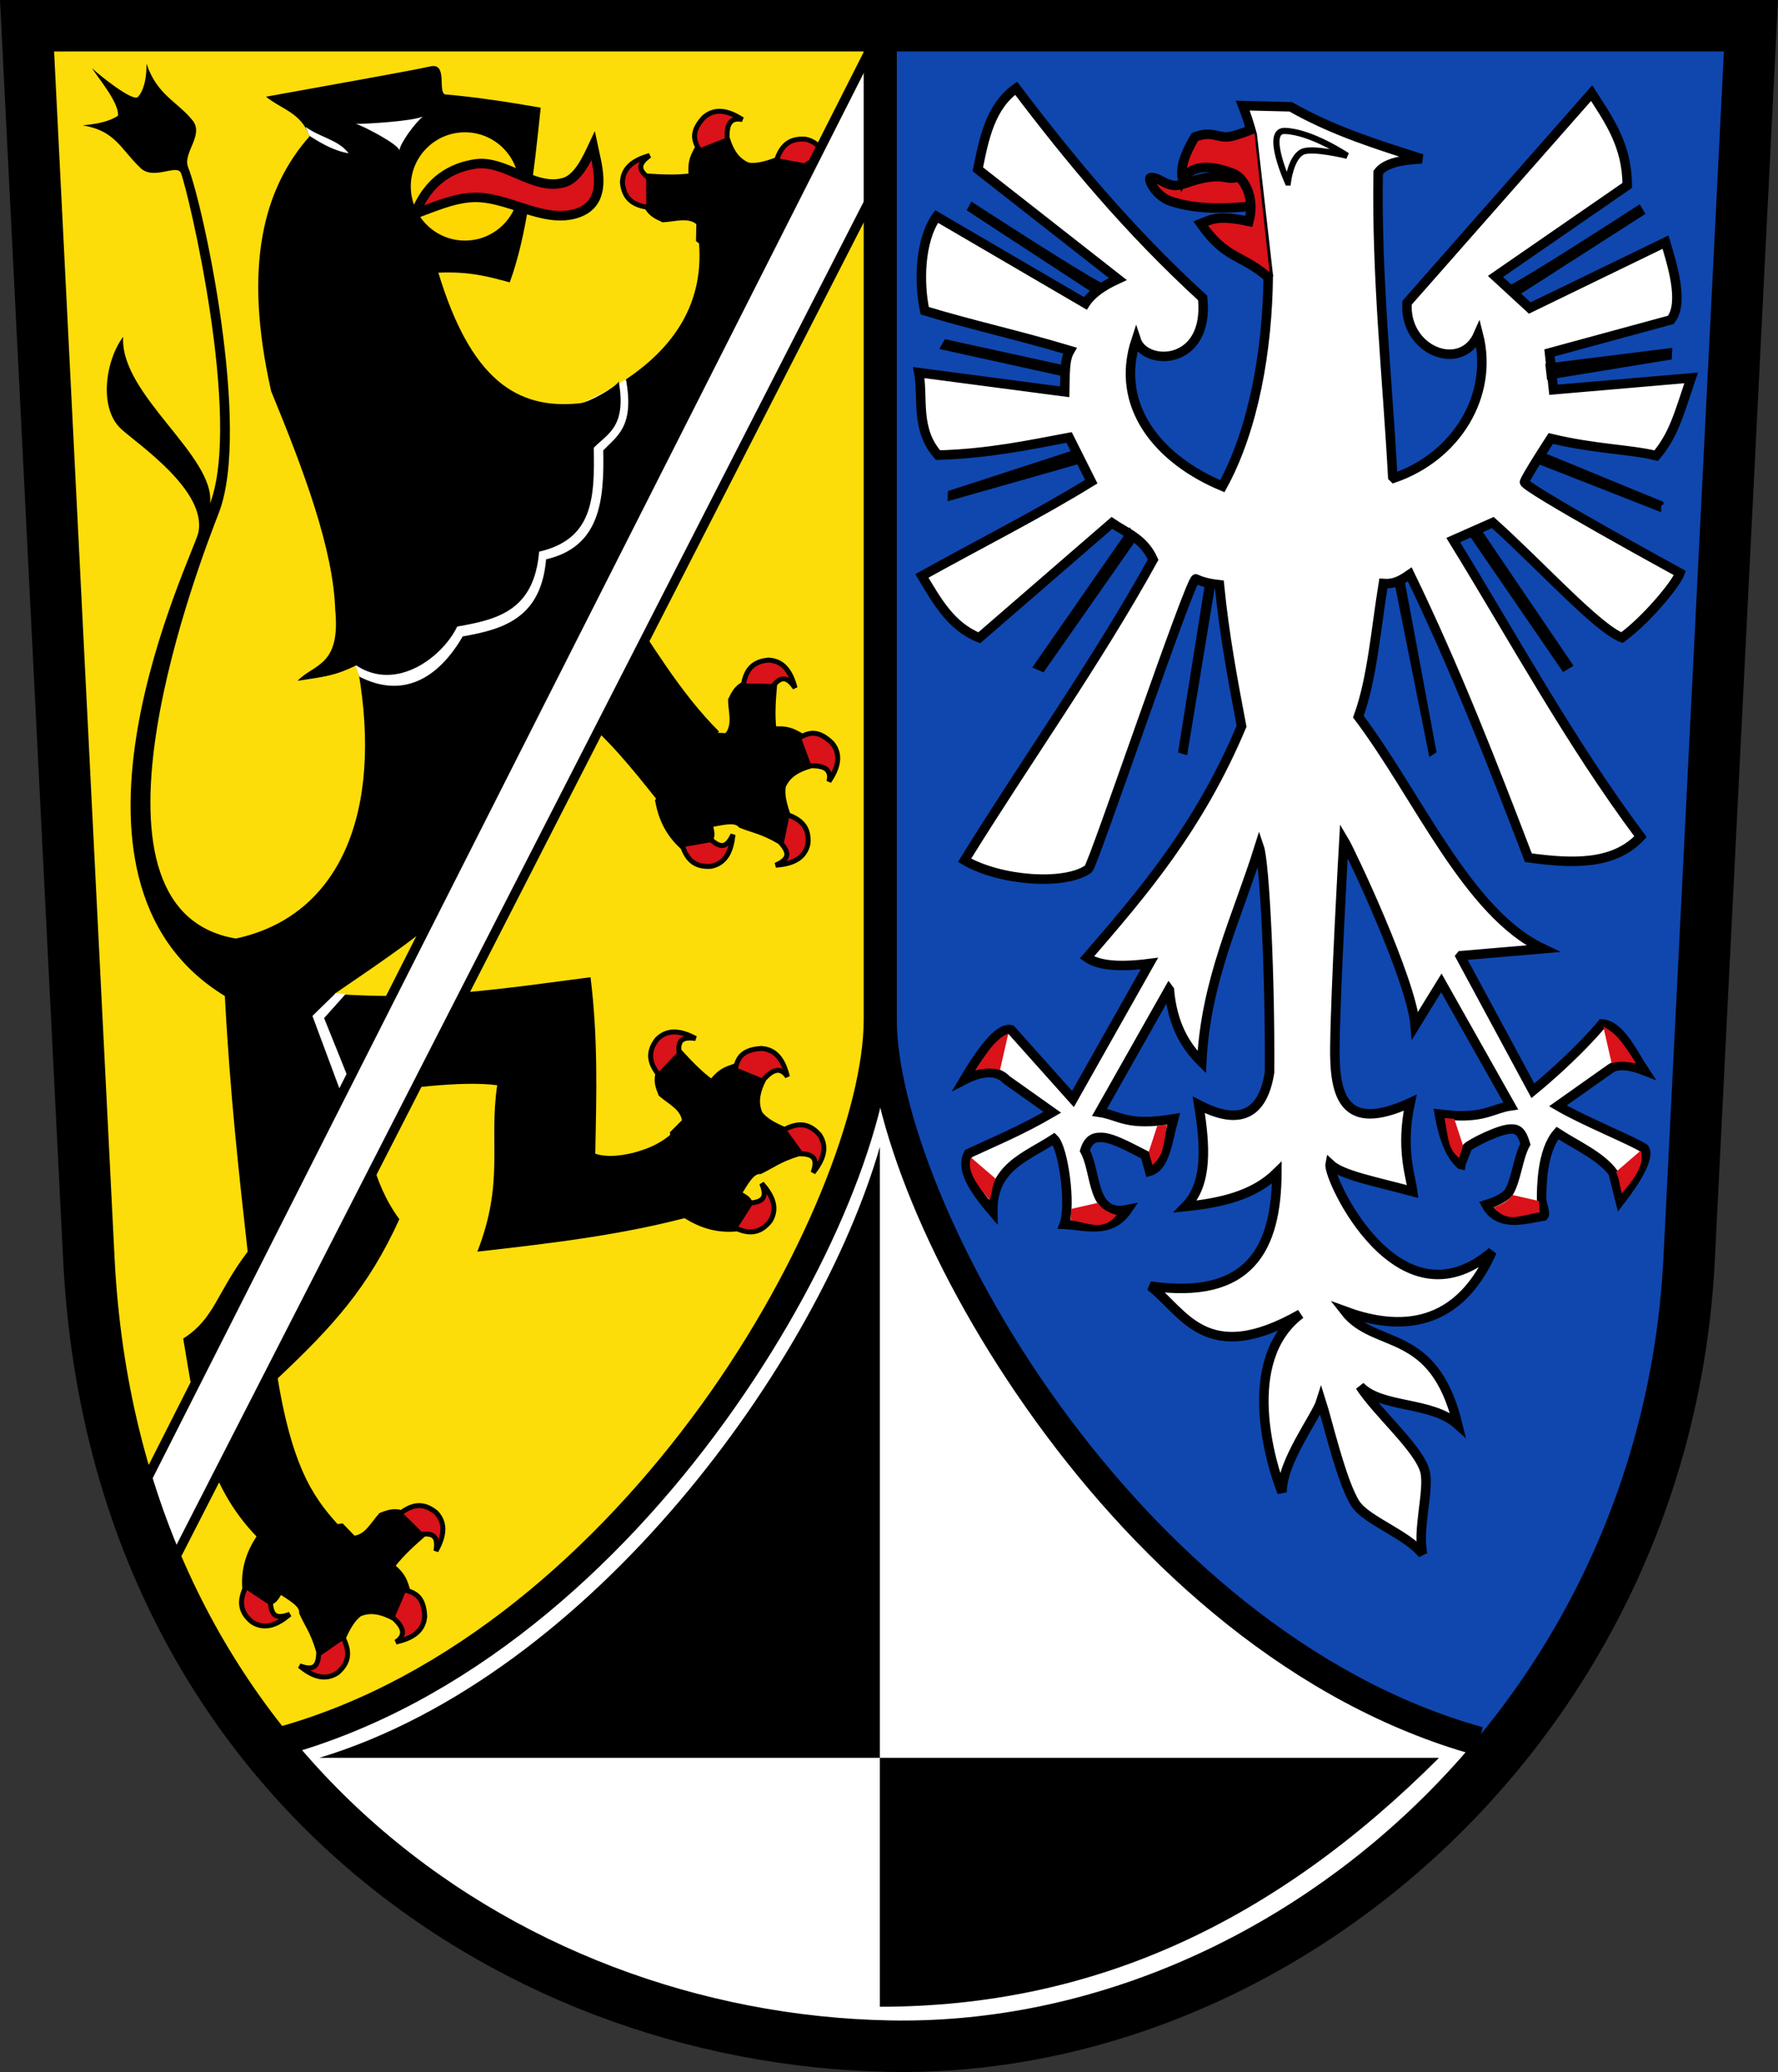 <?xml version="1.0" encoding="UTF-8" standalone="no"?>
<!-- Created with Inkscape (http://www.inkscape.org/) -->

<svg
   width="431.07"
   height="502.284"
   id="svg2"
   version="1.1"
   inkscape:version="1.2 (dc2aeda, 2022-05-15)"
   sodipodi:docname="Wappen_Landkreis_Kulmbach.svg"
   style="display:inline"
   xmlns:inkscape="http://www.inkscape.org/namespaces/inkscape"
   xmlns:sodipodi="http://sodipodi.sourceforge.net/DTD/sodipodi-0.dtd"
   xmlns="http://www.w3.org/2000/svg"
   xmlns:svg="http://www.w3.org/2000/svg"
   xmlns:rdf="http://www.w3.org/1999/02/22-rdf-syntax-ns#"
   xmlns:cc="http://creativecommons.org/ns#"
   xmlns:dc="http://purl.org/dc/elements/1.1/">
  <rect width="100%" height="100%" fill="#333333" stroke="none"/>
  <title
     id="title4516">Wappen Landkreis Kulmbach</title>
  <defs
     id="defs4" />
  <sodipodi:namedview
     id="base"
     pagecolor="#ffffff"
     bordercolor="#666666"
     borderopacity="1.0"
     inkscape:pageopacity="0.0"
     inkscape:pageshadow="2"
     inkscape:zoom="0.5"
     inkscape:cx="168.19798"
     inkscape:cy="335.44543"
     inkscape:document-units="px"
     inkscape:current-layer="g4441"
     showgrid="false"
     showguides="true"
     inkscape:guide-bbox="true"
     inkscape:snap-global="false"
     inkscape:window-width="1280"
     inkscape:window-height="951"
     inkscape:window-x="0"
     inkscape:window-y="25"
     inkscape:window-maximized="1"
     inkscape:showpageshadow="2"
     inkscape:pagecheckerboard="0"
     inkscape:deskcolor="#d1d1d1" />
  <g
     inkscape:groupmode="layer"
     id="layer2"
     inkscape:label="d"
     style="display:inline"
     transform="translate(-162.041,-89.245)">
    <g
       id="g4441"
       transform="translate(9.786,-3.861)">
      <path
         sodipodi:nodetypes="ccczcc"
         d="m 158.813,99.347 417.955,-0.004 -14.987,317.337 C 559.183,487.405 473.099,591.052 367.79,589.121 262.481,587.19 176.398,487.409 173.799,416.684 Z"
         style="display:inline;fill:#ffffff;fill-opacity:1;stroke:none"
         id="path2502-2" />
      <path
         sodipodi:nodetypes="cccccc"
         id="path3302"
         d="m 366.18,99.283 1.515,240.921 c -0.679,45.961 58.854,146.53 145.487,175.716 27.192,-31.146 41.701,-59.212 47.452,-90.358 L 575.282,98.778 Z"
         style="fill:#0f47af;fill-opacity:1;stroke:none;stroke-width:3;stroke-linecap:butt;stroke-linejoin:miter;stroke-miterlimit:4;stroke-dasharray:none;stroke-opacity:1" />
      <path
         style="fill:#fcdd09;fill-opacity:1;stroke:none;stroke-width:3;stroke-linecap:butt;stroke-linejoin:miter;stroke-miterlimit:4;stroke-dasharray:none;stroke-opacity:1"
         d="M 367.19,99.283 365.675,340.205 C 366.354,386.165 306.115,486.735 219.481,515.921 192.289,484.774 178.487,456.709 172.736,425.563 L 158.089,98.778 Z"
         id="use4076"
         sodipodi:nodetypes="cccccc" />
      <path
         sodipodi:nodetypes="cccc"
         id="path4082"
         d="M 365.579,371.11 V 519.23 H 229.687 c 66.477,-20.193 120.96,-96.252 135.892,-148.12 z"
         style="fill:#000000;stroke:none;stroke-width:1px;stroke-linecap:butt;stroke-linejoin:miter;stroke-opacity:1" />
      <path
         sodipodi:nodetypes="cccc"
         id="path4086"
         d="m 365.578,519.227 v 60.342 c 52.196,0 95.965,-20.746 135.562,-60.342 z"
         style="fill:#000000;stroke:none;stroke-width:1px;stroke-linecap:butt;stroke-linejoin:miter;stroke-opacity:1" />
      <g
         id="g4298"
         transform="translate(2.475,-4.596)">
        <path
           style="fill:#000000;stroke:none"
           d="m 47.094,19.281 c 0.088,6.187 -2.073,8.071 -2.073,8.071 C 43.908,28.688 35.585,22.052 33.875,20.375 c 1.217,2.038 6.707,8.459 6.295,11.553 -1.968,1.276 -4.379,1.918 -8.545,2.322 7.898,1.286 9.156,5.675 13.94,10.268 3.224,3.222 8.947,-1.084 9.903,1.343 C 57.185,50.22 70.285,105.3 62.5,125.938 63.87,114.382 40.578,99.539 41.438,85.5 c -4.293,5.726 -5.978,17.245 -0.531,22.312 3.881,3.61 20.955,14.956 18.75,25.188 -1.157,5.368 -40.241,83.841 6.438,112.312 1.228,23.431 3.372,42.726 5.531,61.969 -7.679,10.153 -7.946,16.147 -15.625,21.062 3.229,19.231 5.211,35.156 18.062,48.281 L 94.25,374.281 C 88.503,367.847 82.766,361.417 78.906,338 c 13.471,-12.701 21.969,-22.046 29.5,-38.594 -6.758,-9.11 -7.953,-19.877 -10.188,-30.344 11.044,-1.186 24.986,-3.298 33.906,-2.125 -2.073,14.02 1.8,23.369 -4.812,40.344 18.523,-2.093 36.227,-4.163 53.594,-9.031 L 176.25,276.75 c -3.063,3.713 -7.003,5.485 -11.25,6.594 -3.345,0.781 -6.461,1.067 -9.094,0.188 0.287,-14.493 0.693,-27.813 -1.156,-42.781 -20.139,2.634 -40.086,5.761 -62.062,4.031 24.856,-17.056 46.083,-30.12 58.031,-68.594 8.13,6.422 14.145,14.043 20.188,21.625 l 15,-16.625 c -9.432,-9.382 -16.441,-21.461 -24.094,-32.844 23.631,-39.228 25.974,-59.531 38.625,-89 L 180.906,61.375 c 1.864,15.996 -6.223,26.994 -17.969,34.719 0.709,7.707 -0.585,11.701 -5.781,16.75 0.257,12.319 -1.378,22.95 -14.406,25.969 -1.216,14.294 -9.742,17.156 -19.562,18.875 -8.251,13.244 -16.499,12.816 -24.75,8.781 5.958,34.23 -4.314,59.47 -29.688,64.906 C 26.856,224.314 60.87,137.974 64.656,128.125 72.523,107.661 60.816,53.411 57.188,44.406 55.784,40.923 61.195,36.596 58.22,32.985 54.363,28.305 49.646,26.883 47.094,19.281 Z"
           transform="translate(138.201,93.841)"
           id="path4302"
           sodipodi:nodetypes="ccccccsccssccccccccccccccccccccccccccccsssc" />
        <path
           style="display:inline;fill:#ffffff;fill-opacity:1;stroke:none"
           d="m 231.24,245.232 5.698,16.513 c 10.294,5.271 18.915,0.747 25.02,-9.763 9.82,-1.719 19.002,-4.394 20.219,-18.688 13.028,-3.019 14.117,-14.093 13.86,-26.412 3.216,-3.384 7.528,-5.643 5.578,-16.776 -0.014,-0.08 -0.074,-0.369 -0.094,-0.469 -3.304,2.173 -6.898,4.101 -10.656,5.781 z"
           id="path4302-4-9"
           sodipodi:nodetypes="cccccsccc" />
        <path
           style="display:inline;fill:#000000;stroke:none"
           d="m 254.089,113.802 c -4.208,0.985 -26.535,4.913 -39.812,7.344 3.638,3.01 8.583,3.87 10.531,9.625 -11.211,12.693 -16.126,31.507 -9.281,61.781 8.004,19.445 15.045,38.285 15.531,53.031 1.321,13.702 -5.224,13.027 -9.125,17.156 6.364,-0.972 8.99,-1.173 14.204,-3.737 9.764,6.495 20.942,-2.032 24.49,-9.41 9.82,-1.719 18.649,-3.863 19.865,-18.157 13.028,-3.019 13.498,-12.856 13.241,-25.174 3.216,-3.384 8.014,-4.936 6.064,-16.069 -0.733,1.356 -7.123,5.026 -9.38,5.268 -15.485,1.666 -26.569,-5.978 -34.36,-31.659 7.842,-0.34 12.471,1.068 17.312,2.344 4.175,-11.367 5.892,-26.777 7.5,-42.344 -7.835,-1.361 -15.621,-2.567 -23.219,-3.219 -1.759,-0.7 0.729,-7.786 -3.562,-6.781 z"
           id="path4302-4"
           sodipodi:nodetypes="cccccccccccsccccz" />
        <path
           id="path4306"
           d="m 236.071,127.719 c 1.945,0.088 13.952,-0.637 16.25,-1.786 -1.945,1.591 -5.449,6.358 -5.714,8.214 -0.265,-1.503 -8.768,-5.898 -10.536,-6.429 z"
           style="fill:#ffffff;stroke:none"
           sodipodi:nodetypes="cccc" />
        <path
           id="path4308"
           d="m 224.773,130.614 c 3.465,2.212 6.248,3.682 9.539,4.261 -2.56,-3.362 -6.82,-3.775 -10.443,-6.413 z"
           style="fill:#ffffff;stroke:none"
           sodipodi:nodetypes="cccc" />
        <circle
           transform="translate(0.804,0.179)"
           id="path4310"
           style="fill:#ffd700;fill-opacity:1;stroke:none"
           cx="261.696"
           cy="142.719"
           r="13.125" />
        <path
           sodipodi:nodetypes="csscsac"
           id="path4312"
           d="m 250.458,149.527 c 3.179,-8.337 9.136,-11.257 14.542,-12.076 7.278,-1.102 14.38,6.707 21.625,4.468 3.361,-1.039 5.473,-5.703 6.946,-8.843 1.028,4.914 3.991,14.031 -4.275,16.429 -8.162,2.367 -16.709,-4.468 -25.189,-3.929 -4.727,0.301 -9.313,2.378 -13.65,3.951 z"
           style="fill:#da121a;stroke:#000000;stroke-width:2.3;stroke-linecap:butt;stroke-linejoin:miter;stroke-miterlimit:4;stroke-dasharray:none;stroke-opacity:1" />
        <g
           id="g4314">
          <path
             style="fill:#000000;stroke:#000000;stroke-width:1px;stroke-linecap:butt;stroke-linejoin:miter;stroke-opacity:1"
             d="m 321.786,275.755 4.107,0.179 c 2.11,-2.314 0.961,-5.605 0.893,-8.571 0.714,-1.453 1.347,-2.937 3.214,-3.929 2.431,-0.524 5.01,-0.308 7.679,0.357 -0.305,3.512 -0.574,7.024 -0.179,10.536 3.69,-0.291 4.967,0.759 6.607,1.607 0.932,1.953 2.001,3.66 1.786,7.679 -3.694,1.13 -5.216,2.803 -6.071,4.643 -0.424,2.02 0.256,4.592 1.25,7.321 -1.588,1.385 -2.399,3.437 -2.321,6.25 -4.383,-2.538 -6.356,-2.665 -9.464,-3.929 -1.211,-1.564 -4.345,-0.655 -7.143,-0.179 0.165,1.19 0.713,2.381 0,3.571 -2.617,-1.119 -4.61,0.88 -6.786,1.964 -3.856,-3.4 -5.474,-7.317 -6.25,-11.429 z"
             id="path4316"
             sodipodi:nodetypes="ccccccccccccccccc" />
          <path
             style="fill:#da121a;stroke:#000000;stroke-width:1.2;stroke-linecap:butt;stroke-linejoin:miter;stroke-miterlimit:4;stroke-dasharray:none;stroke-opacity:1"
             d="m 329.955,263.969 c 0.545,-3.181 1.729,-5.896 6.161,-6.25 3.724,0.185 5.427,3.005 6.429,6.741 -1.834,-2.606 -3.256,-3.096 -5.446,-0.357 z"
             id="path4318"
             sodipodi:nodetypes="ccccc" />
          <path
             sodipodi:nodetypes="ccccc"
             id="path4320"
             d="m 343.404,276.678 c 2.743,-1.7 4.936,-1.899 8.138,1.185 2.33,2.911 1.347,6.056 -0.787,9.282 0.736,-3.101 -1.358,-3.954 -4.86,-3.779 z"
             style="fill:#da121a;stroke:#000000;stroke-width:1.2;stroke-linecap:butt;stroke-linejoin:miter;stroke-miterlimit:4;stroke-dasharray:none;stroke-opacity:1" />
          <path
             style="fill:#da121a;stroke:#000000;stroke-width:1.2;stroke-linecap:butt;stroke-linejoin:miter;stroke-miterlimit:4;stroke-dasharray:none;stroke-opacity:1"
             d="m 340.632,295.162 c 3.027,1.117 5.48,2.778 5.019,7.199 -0.862,3.628 -3.946,4.787 -7.803,5.088 2.898,-1.327 3.639,-2.635 1.347,-5.289 z"
             id="path4322"
             sodipodi:nodetypes="ccccc" />
          <path
             sodipodi:nodetypes="ccccc"
             id="path4324"
             d="m 315.131,302.496 c 1.036,3.056 2.63,5.553 7.062,5.21 3.649,-0.765 4.891,-3.817 5.295,-7.663 -1.404,2.861 -2.732,3.567 -5.324,1.204 z"
             style="fill:#da121a;stroke:#000000;stroke-width:1.2;stroke-linecap:butt;stroke-linejoin:miter;stroke-miterlimit:4;stroke-dasharray:none;stroke-opacity:1" />
        </g>
        <g
           id="use4330"
           transform="rotate(-91.258,261.778,217.178)">
          <path
             style="fill:#000000;stroke:#000000;stroke-width:1px;stroke-linecap:butt;stroke-linejoin:miter;stroke-opacity:1"
             d="m 321.786,275.755 4.107,0.179 c 2.11,-2.314 0.961,-5.605 0.893,-8.571 0.714,-1.453 1.347,-2.937 3.214,-3.929 2.431,-0.524 5.01,-0.308 7.679,0.357 -0.305,3.512 -0.574,7.024 -0.179,10.536 3.69,-0.291 4.967,0.759 6.607,1.607 0.932,1.953 2.001,3.66 1.786,7.679 -3.694,1.13 -5.216,2.803 -6.071,4.643 -0.424,2.02 0.256,4.592 1.25,7.321 -1.588,1.385 -2.399,3.437 -2.321,6.25 -4.383,-2.538 -6.356,-2.665 -9.464,-3.929 -1.211,-1.564 -4.345,-0.655 -7.143,-0.179 0.165,1.19 0.713,2.381 0,3.571 -2.617,-1.119 -4.61,0.88 -6.786,1.964 -3.856,-3.4 -5.474,-7.317 -6.25,-11.429 z"
             id="path3917"
             sodipodi:nodetypes="ccccccccccccccccc" />
          <path
             style="fill:#da121a;stroke:#000000;stroke-width:1.2;stroke-linecap:butt;stroke-linejoin:miter;stroke-miterlimit:4;stroke-dasharray:none;stroke-opacity:1"
             d="m 329.955,263.969 c 0.545,-3.181 1.729,-5.896 6.161,-6.25 3.724,0.185 5.427,3.005 6.429,6.741 -1.834,-2.606 -3.256,-3.096 -5.446,-0.357 z"
             id="path3919"
             sodipodi:nodetypes="ccccc" />
          <path
             sodipodi:nodetypes="ccccc"
             id="path3921"
             d="m 343.404,276.678 c 2.743,-1.7 4.936,-1.899 8.138,1.185 2.33,2.911 1.347,6.056 -0.787,9.282 0.736,-3.101 -1.358,-3.954 -4.86,-3.779 z"
             style="fill:#da121a;stroke:#000000;stroke-width:1.2;stroke-linecap:butt;stroke-linejoin:miter;stroke-miterlimit:4;stroke-dasharray:none;stroke-opacity:1" />
          <path
             style="fill:#da121a;stroke:#000000;stroke-width:1.2;stroke-linecap:butt;stroke-linejoin:miter;stroke-miterlimit:4;stroke-dasharray:none;stroke-opacity:1"
             d="m 340.632,295.162 c 3.027,1.117 5.48,2.778 5.019,7.199 -0.862,3.628 -3.946,4.787 -7.803,5.088 2.898,-1.327 3.639,-2.635 1.347,-5.289 z"
             id="path3923"
             sodipodi:nodetypes="ccccc" />
          <path
             sodipodi:nodetypes="ccccc"
             id="path3925"
             d="m 315.131,302.496 c 1.036,3.056 2.63,5.553 7.062,5.21 3.649,-0.765 4.891,-3.817 5.295,-7.663 -1.404,2.861 -2.732,3.567 -5.324,1.204 z"
             style="fill:#da121a;stroke:#000000;stroke-width:1px;stroke-linecap:butt;stroke-linejoin:miter;stroke-opacity:1" />
        </g>
        <g
           transform="rotate(-47.461,427.134,334.375)"
           style="display:inline"
           id="g4314-0"
           inkscape:transform-center-y="9.8994949">
          <path
             style="fill:#000000;stroke:#000000;stroke-width:1px;stroke-linecap:butt;stroke-linejoin:miter;stroke-opacity:1"
             d="m 321.786,275.755 4.107,0.179 c 2.11,-2.314 0.961,-5.605 0.893,-8.571 0.714,-1.453 1.347,-2.937 3.214,-3.929 2.431,-0.524 5.01,-0.308 7.679,0.357 -0.305,3.512 -0.574,7.024 -0.179,10.536 3.69,-0.291 4.967,0.759 6.607,1.607 0.932,1.953 2.001,3.66 1.786,7.679 -3.694,1.13 -5.216,2.803 -6.071,4.643 -0.424,2.02 0.256,4.592 1.25,7.321 -1.588,1.385 -2.399,3.437 -2.321,6.25 -4.383,-2.538 -6.356,-2.665 -9.464,-3.929 -1.211,-1.564 -4.345,-0.655 -7.143,-0.179 0.165,1.19 0.713,2.381 0,3.571 -2.617,-1.119 -4.61,0.88 -6.786,1.964 -3.856,-3.4 -5.474,-7.317 -6.25,-11.429 z"
             id="path4316-5"
             sodipodi:nodetypes="ccccccccccccccccc" />
          <path
             style="fill:#da121a;stroke:#000000;stroke-width:1.2;stroke-linecap:butt;stroke-linejoin:miter;stroke-miterlimit:4;stroke-dasharray:none;stroke-opacity:1"
             d="m 329.955,263.969 c 0.545,-3.181 1.729,-5.896 6.161,-6.25 3.724,0.185 5.427,3.005 6.429,6.741 -1.834,-2.606 -3.256,-3.096 -5.446,-0.357 z"
             id="path4318-3"
             sodipodi:nodetypes="ccccc" />
          <path
             sodipodi:nodetypes="ccccc"
             id="path4320-0"
             d="m 343.404,276.678 c 2.743,-1.7 4.936,-1.899 8.138,1.185 2.33,2.911 1.347,6.056 -0.787,9.282 0.736,-3.101 -1.358,-3.954 -4.86,-3.779 z"
             style="fill:#da121a;stroke:#000000;stroke-width:1.2;stroke-linecap:butt;stroke-linejoin:miter;stroke-miterlimit:4;stroke-dasharray:none;stroke-opacity:1" />
          <path
             style="fill:#da121a;stroke:#000000;stroke-width:1.2;stroke-linecap:butt;stroke-linejoin:miter;stroke-miterlimit:4;stroke-dasharray:none;stroke-opacity:1"
             d="m 340.632,295.162 c 3.027,1.117 5.48,2.778 5.019,7.199 -0.862,3.628 -3.946,4.787 -7.803,5.088 2.898,-1.327 3.639,-2.635 1.347,-5.289 z"
             id="path4322-3"
             sodipodi:nodetypes="ccccc" />
          <path
             sodipodi:nodetypes="ccccc"
             id="path4324-8"
             d="m 315.131,302.496 c 1.036,3.056 2.63,5.553 7.062,5.21 3.649,-0.765 4.891,-3.817 5.295,-7.663 -1.404,2.861 -2.732,3.567 -5.324,1.204 z"
             style="fill:#da121a;stroke:#000000;stroke-width:1.2;stroke-linecap:butt;stroke-linejoin:miter;stroke-miterlimit:4;stroke-dasharray:none;stroke-opacity:1" />
        </g>
        <g
           transform="rotate(43.648,37.798,260.372)"
           style="display:inline"
           id="g4314-0-4"
           inkscape:transform-center-y="16.802244"
           inkscape:transform-center-x="-2.2695397">
          <path
             style="fill:#000000;stroke:#000000;stroke-width:1px;stroke-linecap:butt;stroke-linejoin:miter;stroke-opacity:1"
             d="m 321.786,275.755 4.107,0.179 c 2.11,-2.314 0.961,-5.605 0.893,-8.571 0.714,-1.453 1.347,-2.937 3.214,-3.929 2.431,-0.524 5.01,-0.308 7.679,0.357 -0.305,3.512 -0.574,7.024 -0.179,10.536 3.69,-0.291 4.967,0.759 6.607,1.607 0.932,1.953 2.001,3.66 1.786,7.679 -3.694,1.13 -5.216,2.803 -6.071,4.643 -0.424,2.02 0.256,4.592 1.25,7.321 -1.588,1.385 -2.399,3.437 -2.321,6.25 -4.383,-2.538 -6.356,-2.665 -9.464,-3.929 -1.211,-1.564 -4.345,-0.655 -7.143,-0.179 0.165,1.19 0.713,2.381 0,3.571 -2.617,-1.119 -4.61,0.88 -6.786,1.964 -3.856,-3.4 -5.474,-7.317 -6.25,-11.429 z"
             id="path4316-5-3"
             sodipodi:nodetypes="ccccccccccccccccc" />
          <path
             style="fill:#da121a;stroke:#000000;stroke-width:1.2;stroke-linecap:butt;stroke-linejoin:miter;stroke-miterlimit:4;stroke-dasharray:none;stroke-opacity:1"
             d="m 329.955,263.969 c 0.545,-3.181 1.729,-5.896 6.161,-6.25 3.724,0.185 5.427,3.005 6.429,6.741 -1.834,-2.606 -3.256,-3.096 -5.446,-0.357 z"
             id="path4318-3-0"
             sodipodi:nodetypes="ccccc" />
          <path
             sodipodi:nodetypes="ccccc"
             id="path4320-0-4"
             d="m 343.404,276.678 c 2.743,-1.7 4.936,-1.899 8.138,1.185 2.33,2.911 1.347,6.056 -0.787,9.282 0.736,-3.101 -1.358,-3.954 -4.86,-3.779 z"
             style="fill:#da121a;stroke:#000000;stroke-width:1.2;stroke-linecap:butt;stroke-linejoin:miter;stroke-miterlimit:4;stroke-dasharray:none;stroke-opacity:1" />
          <path
             style="fill:#da121a;stroke:#000000;stroke-width:1.2;stroke-linecap:butt;stroke-linejoin:miter;stroke-miterlimit:4;stroke-dasharray:none;stroke-opacity:1"
             d="m 340.632,295.162 c 3.027,1.117 5.48,2.778 5.019,7.199 -0.862,3.628 -3.946,4.787 -7.803,5.088 2.898,-1.327 3.639,-2.635 1.347,-5.289 z"
             id="path4322-3-3"
             sodipodi:nodetypes="ccccc" />
          <path
             sodipodi:nodetypes="ccccc"
             id="path4324-8-8"
             d="m 315.131,302.496 c 1.036,3.056 2.63,5.553 7.062,5.21 3.649,-0.765 4.891,-3.817 5.295,-7.663 -1.404,2.861 -2.732,3.567 -5.324,1.204 z"
             style="fill:#da121a;stroke:#000000;stroke-width:1.2;stroke-linecap:butt;stroke-linejoin:miter;stroke-miterlimit:4;stroke-dasharray:none;stroke-opacity:1" />
        </g>
      </g>
      <path
         style="fill:#ffffff;fill-opacity:1;stroke:none;stroke-width:1px;stroke-linecap:butt;stroke-linejoin:miter;stroke-opacity:1"
         d="m 92.94,244.658 -5.613,5.48 7.955,21.39 c 0,0 2.475,-1.414 2.121,-2.652 -0.354,-1.237 -7.248,-18.208 -7.248,-18.208 l 5.215,-5.834 z"
         id="path4020"
         transform="translate(140.675,89.245)"
         sodipodi:nodetypes="cccsccc" />
      <path
         id="path4334"
         d="M 186.429,454.505 364.286,103.076 367.143,133.791 195,470.219 Z"
         style="fill:#ffffff;stroke:#000000;stroke-width:2.3;stroke-linecap:butt;stroke-linejoin:miter;stroke-miterlimit:4;stroke-dasharray:none;stroke-opacity:1" />
      <g
         id="g4413">
        <g
           id="g3769"
           transform="translate(-3.536)">
          <path
             style="fill:#ffffff;stroke:#000000;stroke-width:2.3;stroke-linecap:butt;stroke-linejoin:miter;stroke-miterlimit:4;stroke-dasharray:none;stroke-opacity:1"
             d="m 365.739,286.153 c -2.627,-2.188 -4.28,-6.841 -5.208,-12.216 l 3.453,0.359 c 7.875,0.413 9.682,-1.741 13.859,-2.359 l -16.812,-29.812 -6.344,10.312 c -0.949,-11.191 -15.807,-42.42 -17.281,-44.875 -0.237,4.086 -2.006,35.875 -2.188,49.969 -0.153,11.899 1.992,21.115 18.25,13.656 -2.437,11.223 0.211,18.091 0.625,21.531 -9.506,-2.564 -17.146,-3.943 -20.031,-6.656 -0.642,3.247 16.547,40.56 39.25,21.219 -8.99,20.203 -24.558,18.521 -35.719,14.406 7.363,9.532 21.574,3.521 27.417,27.53 -6.419,-5.771 -18.498,-3.891 -23.701,-9.321 4.064,6.355 14.507,15.256 15.782,20.814 1.034,4.504 -1.945,14 -0.592,19.914 -3.712,-4.773 -13.548,-8.125 -16.251,-12.166 -3.306,-4.942 -6.931,-20.502 -8.374,-24.99 -1.183,3.832 -9.525,14.634 -9.469,22.156 -2.713,-6.843 -10.394,-31.969 4.469,-43.219 -23.09,13.157 -28.358,-0.715 -36.438,-6.781 24.259,3.479 30.612,-9.195 30.719,-27.5 -5.669,5.591 -13.657,7.345 -22.156,8.219 5.489,-5.563 4.772,-14.867 3.219,-24.656 10.157,5.279 15.568,2.111 17.156,-7.844 0.176,-23.261 -1.19,-50.846 -2.5,-54.656 -5.295,16.924 -12.966,32.205 -13.938,52.156 -4.055,-3.987 -7.109,-9.244 -7.844,-17.5 L 295,243.719 278.156,273.5 c 4.866,0.72 6.526,3.504 17.969,1.594 -1.504,5.563 -2.069,11.603 -5.812,12.688 l -1.094,-3.906 c -4.052,-2.032 -8.372,-4.52 -11.062,-4.281 -2.003,-0.012 -2.982,1.303 -3.562,3.188 2.957,5.364 1.466,16.138 10.344,14.312 -4.088,6.001 -9.911,3.835 -15.344,3.562 1.716,-4.683 -0.201,-18.521 -2.5,-20.719 -6.979,4.533 -14.984,6.898 -14.812,17.688 -5.975,-6.976 -7.503,-10.935 -5.906,-14.125 6.605,-3.062 12.854,-5.611 20.344,-10 l -11.062,-7.844 c -2.262,-2.381 -5.701,-2.381 -10.344,0 4.936,-8.329 8.85,-12.869 11.406,-12.156 l 15,16.781 L 290.25,237.438 c -8.105,1.042 -12.65,0.289 -15.156,-1.469 13.59,-15.732 27.165,-31.496 37.5,-56.062 -2.117,-11.098 -4.193,-22.249 -5.375,-34.281 -1.626,-0.174 -3.967,-0.58 -5.719,-1.438 -1.271,-0.424 -24.892,69.517 -26.062,70.344 -5.695,4.023 -21.401,2.908 -30,-2.125 15.171,-24.54 31.952,-47.949 45.719,-72.875 -2.272,-5.099 -6.404,-6.455 -10,-8.906 L 249,158.469 c -6.887,-2.756 -10.296,-8.967 -13.906,-15 13.69,-7.619 27.867,-14.731 41.062,-22.844 l -5.375,-10.719 c -9.453,1.761 -19.392,3.929 -31.781,4.281 -5.56,-6.247 -3.524,-13.799 -4.656,-20 l 35.375,4.656 c 0.129,-4.394 -0.106,-7.716 1.25,-10 -13.187,-3.94 -22.984,-5.961 -35.188,-9.656 -1.398,-6.496 -1.357,-16.865 2.875,-22.844 l 36.062,21.062 c 1.414,-2.205 4.081,-4.177 7.875,-5.906 l -33.938,-26.594 c 1.515,-7.654 3.11,-15.262 9.281,-19.656 12.988,17.139 27.036,34.177 45.219,50.844 1.735,16.52 -13.989,16.685 -16.125,10.156 -5.36,16.187 5.615,29.115 20.906,35.469 7.599,-13.86 10.971,-33.007 11.125,-51.188 l -3.875,-33.969 c -0.688,-2.548 -1.463,-4.935 -2.312,-7.094 L 324.5,29.75 c 10.607,6.012 21.206,9.223 31.812,12.625 -4.995,0.218 -8.954,1.05 -10.594,3.281 -0.457,25.157 2.19,49.255 3.531,73.812 0.099,0.095 0.182,0.185 0.281,0.281 C 364.642,114.567 373.806,99.725 370,84.906 365.86,94.388 351.904,88.864 352.719,77.25 l 44.75,-50.812 c 4.129,6.455 8.617,12.624 8.625,22.375 l -31.938,22.062 8.312,7.656 L 415.375,62.562 c 1.474,4.986 4.631,14.662 1.281,18.844 l -29.406,8 0.969,8.938 33.375,-2.875 c -3.03,8.938 -4.187,13.722 -8.469,18.844 -6.677,-1.583 -14.665,-1.556 -25.562,-4.156 0,0 -6.055,9.284 -6.375,10.562 -0.32,1.278 37.688,22.062 37.688,22.062 -0.949,2.728 -8.333,11.509 -14.062,15.656 -5.983,-2.276 -19.738,-17.53 -31.312,-27.906 l -9.594,4.25 c 14.845,24.109 28.265,48.945 45.406,71.906 -6.439,6.935 -16.542,6.572 -27.188,5.094 -8.707,-22.756 -17.535,-45.513 -28.75,-68.688 -2.727,1.911 -4.229,2.37 -6.406,2.219 -1.801,11.037 -2.718,23.173 -6.062,32.281 14.415,19.06 26.405,47.601 44.75,56.25 l -19.844,1.688 -0.156,0.188 17.564,32.558 c 8.614,-7.071 14.567,-13.54 16.75,-16.188 4.441,0.255 7.673,7.422 10.237,11.285 -2.83,-1.096 -6.215,-1.858 -8.165,-0.463 -1.455,1.04 -12.761,9.027 -12.761,9.027 6.222,3.647 18.001,8.402 20.628,10.145 0.427,-0.011 2.928,1.947 -5.534,12.887 l -1.704,-6.818 c -2.925,-4.019 -8.989,-6.701 -13.499,-9.63 -3.888,4.406 -3.801,13.528 -3.845,15.812 -0.029,1.512 1.126,3.571 0.517,4.293 -4.799,0.874 -10.968,2.717 -13.947,-2.708 1.801,-0.575 4.146,-1.477 5.427,-2.912 1.931,-3.187 2.254,-8.469 4.083,-11.787 -0.581,-1.884 -1.206,-3.673 -3.209,-3.661 -2.69,-0.239 -10.065,3.544 -10.935,4.467 -0.232,1.12 -1.437,3.507 -1.523,4.128 z"
             id="path4338"
             sodipodi:nodetypes="cccccccscccccccscscccccccccccccccccccccccccccccccccscccccccccccccccccccccccccccccccccccccccccscccccccccccccccscccccsccccccc"
             transform="translate(144.211,89.245)" />
          <path
             sodipodi:nodetypes="cscsc"
             id="path4344"
             d="m 468.018,137.338 c 0,0 0.691,-6.023 3.527,-7.408 2.387,-1.166 10.854,0.937 10.854,0.937 0,0 -8.65,-5.825 -15.102,-6.028 -4.986,-0.156 0.721,12.499 0.721,12.499 z"
             style="fill:#ffffff;fill-opacity:1;stroke:#000000;stroke-width:1.5;stroke-linecap:butt;stroke-linejoin:miter;stroke-miterlimit:4;stroke-dasharray:none;stroke-opacity:1" />
          <path
             sodipodi:nodetypes="cssssc"
             id="path4348"
             d="m 456.417,135.713 c -2.885,1.455 -2.988,-0.399 -8.168,0.451 -3.694,0.606 -5.945,2.042 -7.762,1.897 -2.406,-0.192 -3.916,-2.092 -5.694,-1.904 -0.995,0.105 1.166,4.525 4.88,5.737 4.504,1.47 9.821,2.092 18.809,1.27"
             style="fill:#da121a;stroke:#000000;stroke-width:2.3;stroke-linecap:butt;stroke-linejoin:miter;stroke-miterlimit:4;stroke-dasharray:none;stroke-opacity:1" />
          <path
             id="path4350"
             d="m 423.278,162.344 c -1.278,0.16 -31.798,-19.654 -31.798,-19.654 l -0.672,1.226 30.872,20.186 z"
             style="fill:#000000;stroke:#000000;stroke-width:1px;stroke-linecap:butt;stroke-linejoin:miter;stroke-opacity:1"
             sodipodi:nodetypes="ccccc" />
          <path
             id="path4352"
             d="m 414.33,182.289 -29.203,-6.398 -0.837,1.473 29.721,6.551 z"
             style="fill:#000000;stroke:#000000;stroke-width:1px;stroke-linecap:butt;stroke-linejoin:miter;stroke-opacity:1"
             sodipodi:nodetypes="ccccc" />
          <path
             id="path4354"
             d="m 416.567,202.611 -30.471,9.905 -0.048,1.44 31.478,-8.948 -0.959,-2.397 z"
             style="fill:#000000;stroke:#000000;stroke-width:1px;stroke-linecap:butt;stroke-linejoin:miter;stroke-opacity:1"
             sodipodi:nodetypes="ccccc" />
          <path
             id="path4356"
             d="m 429.682,221.806 -22.863,32.896 1.791,0.773 22.337,-31.931 z"
             style="fill:#000000;stroke:#000000;stroke-width:1px;stroke-linecap:butt;stroke-linejoin:miter;stroke-opacity:1"
             sodipodi:nodetypes="ccccc" />
          <path
             id="path4358"
             d="m 448.364,235.048 -6.392,40.107 1.233,0.389 6.597,-40.016 z"
             style="fill:#000000;stroke:#000000;stroke-width:1px;stroke-linecap:butt;stroke-linejoin:miter;stroke-opacity:1"
             sodipodi:nodetypes="ccccc" />
          <path
             sodipodi:nodetypes="ccccc"
             style="fill:#000000;stroke:#000000;stroke-width:1px;stroke-linecap:butt;stroke-linejoin:miter;stroke-opacity:1"
             d="m 521.645,162.784 c 1.278,0.16 31.518,-19.454 31.518,-19.454 l 0.894,1.45 -30.815,19.762 z"
             id="path4360" />
          <path
             sodipodi:nodetypes="ccccc"
             style="fill:#000000;stroke:#000000;stroke-width:1px;stroke-linecap:butt;stroke-linejoin:miter;stroke-opacity:1"
             d="m 530.987,181.719 29.721,-3.715 -0.092,1.811 -29.309,4.78 -0.32,-2.876 z"
             id="path4362" />
          <path
             sodipodi:nodetypes="csccc"
             style="fill:#000000;stroke:#000000;stroke-width:1px;stroke-linecap:butt;stroke-linejoin:miter;stroke-opacity:1"
             d="m 529.475,203.13 c 0,0 29.76,12.284 29.121,11.965 -0.639,-0.32 -0.58,1.432 -0.58,1.432 l -29.695,-11.638 z"
             id="path4364" />
          <path
             sodipodi:nodetypes="ccccc"
             style="fill:#000000;stroke:#000000;stroke-width:1px;stroke-linecap:butt;stroke-linejoin:miter;stroke-opacity:1"
             d="m 514.282,221.486 22.292,32.854 -1.677,1.01 -22.519,-32.807 z"
             id="path4366" />
          <path
             sodipodi:nodetypes="ccccc"
             style="fill:#000000;stroke:#000000;stroke-width:1px;stroke-linecap:butt;stroke-linejoin:miter;stroke-opacity:1"
             d="m 495.959,234.568 7.562,40.667 -0.851,0.558 -8.149,-40.746 z"
             id="path4368" />
          <path
             sodipodi:nodetypes="ccc"
             id="path4370"
             d="m 400.255,343.625 c -3.597,1.752 -5.419,5.074 -7.983,8.936 2.648,-0.469 3.881,-0.604 5.971,-0.08"
             style="fill:#da121a;stroke:none;stroke-width:2.3;stroke-miterlimit:4;stroke-dasharray:none;stroke-opacity:1" />
          <path
             sodipodi:nodetypes="ccc"
             id="path4372"
             d="m 391.16,373.664 c -0.25,1.315 -1.353,3.699 4.634,10.397 0.707,-3.005 0.583,-3.541 1.379,-5.22"
             style="fill:#da121a;stroke:none;stroke-width:2.3;stroke-miterlimit:4;stroke-dasharray:none;stroke-opacity:1" />
          <path
             sodipodi:nodetypes="cccc"
             id="path4374"
             d="m 415.525,386.156 c -0.359,3.071 0.052,1.81 -0.223,2.708 4.799,0.874 8.039,2.712 11.195,-1.211 -2.301,-0.735 -3.709,-1.601 -4.498,-2.965"
             style="fill:#da121a;fill-opacity:1;stroke:none;stroke-width:2.3;stroke-miterlimit:4;stroke-dasharray:none;stroke-opacity:1" />
          <path
             sodipodi:nodetypes="cccc"
             id="path4376"
             d="m 434.291,372.365 0.906,3.118 c 2.627,-2.188 2.603,-4.32 3.531,-9.694 l -2.348,0.206"
             style="fill:#da121a;stroke:none;stroke-width:2.3;stroke-miterlimit:4;stroke-dasharray:none;stroke-opacity:1" />
          <path
             sodipodi:nodetypes="caccsccc"
             id="path4346"
             d="m 459.808,124.265 c 0,0 -3.847,1.625 -5.888,1.967 -2.772,0.464 -4.25,-1.552 -8.432,0.08 -2.448,4.074 -3.675,7.559 -2.948,10.363 2.52,-4.422 8.427,-3.012 12.258,-1.508 2.533,0.994 5.386,5.7 3.786,11.614 -7.808,-1.698 -9.298,-0.365 -11.671,0.545 6.314,8.981 9.783,7.145 16.866,13.433"
             style="fill:#da121a;stroke:#000000;stroke-width:2.3;stroke-linecap:butt;stroke-linejoin:miter;stroke-miterlimit:4;stroke-dasharray:none;stroke-opacity:1" />
          <path
             sodipodi:nodetypes="ccc"
             id="path4370-6"
             d="m 544.506,341.973 c 3.597,1.752 5.419,5.074 7.983,8.936 -2.648,-0.469 -3.881,-0.604 -5.971,-0.08"
             style="display:inline;fill:#da121a;stroke:none" />
          <path
             sodipodi:nodetypes="ccc"
             id="path4372-6"
             d="m 553.6,372.011 c 0.25,1.315 1.353,3.699 -4.634,10.397 -0.707,-3.005 -0.583,-3.541 -1.379,-5.22"
             style="display:inline;fill:#da121a;stroke:none" />
          <path
             sodipodi:nodetypes="cccc"
             id="path4374-0"
             d="m 528.883,384.239 c 0.359,3.071 -0.052,1.81 0.223,2.708 -4.799,0.874 -8.039,2.712 -11.195,-1.211 2.301,-0.735 3.709,-1.601 4.498,-2.965"
             style="display:inline;fill:#da121a;fill-opacity:1;stroke:none" />
          <path
             sodipodi:nodetypes="cccc"
             id="path4376-1"
             d="m 510.47,370.713 -0.906,3.118 c -2.627,-2.188 -2.603,-4.32 -3.531,-9.694 l 2.348,0.206"
             style="display:inline;fill:#da121a;stroke:none" />
        </g>
      </g>
      <g
         id="g3697"
         transform="translate(0.436)">
        <path
           style="color:#000000;font-style:normal;font-variant:normal;font-weight:normal;font-stretch:normal;font-size:medium;line-height:normal;font-family:'10.15 Saturday Night BRK';-inkscape-font-specification:'10.15 Saturday Night BRK';text-indent:0;text-align:start;text-decoration:none;text-decoration-line:none;letter-spacing:normal;word-spacing:normal;text-transform:none;writing-mode:lr-tb;direction:ltr;text-anchor:start;display:inline;overflow:visible;visibility:visible;fill:#000000;fill-opacity:1;stroke:none;stroke-width:7;marker:none;enable-background:accumulate"
           d="m 361.219,96.688 v 243.594 c 0,21.158 -14.298,58.787 -39.375,93.406 -25.077,34.619 -60.754,66.46 -102.688,78.125 l 1.875,6.75 c 44.1,-12.268 80.742,-45.233 106.469,-80.75 25.727,-35.517 40.719,-73.358 40.719,-97.531 V 96.688 Z"
           id="path3673" />
        <path
           style="color:#000000;font-style:normal;font-variant:normal;font-weight:normal;font-stretch:normal;font-size:medium;line-height:normal;font-family:'10.15 Saturday Night BRK';-inkscape-font-specification:'10.15 Saturday Night BRK';text-indent:0;text-align:start;text-decoration:none;text-decoration-line:none;letter-spacing:normal;word-spacing:normal;text-transform:none;writing-mode:lr-tb;direction:ltr;text-anchor:start;display:inline;overflow:visible;visibility:visible;fill:#000000;fill-opacity:1;stroke:none;stroke-width:7;marker:none;enable-background:accumulate"
           d="m 362.25,96.688 v 243.594 c 0,24.016 14.993,61.849 40.719,97.406 25.725,35.558 62.365,68.606 106.469,80.875 l 1.875,-6.75 C 469.384,500.149 433.703,468.225 408.625,433.562 383.547,398.9 369.25,361.259 369.25,340.281 V 96.688 Z"
           id="path3673-1" />
      </g>
      <path
         sodipodi:nodetypes="ccczcc"
         d="m 158.813,99.347 417.955,-0.004 -14.987,298.952 C 556.139,510.843 462.675,590.986 367.79,589.121 273.562,587.268 179.916,520.311 173.799,398.295 Z"
         style="fill:none;stroke:#000000;stroke-width:12.474;stroke-linecap:butt;stroke-linejoin:miter;stroke-miterlimit:4;stroke-dasharray:none;stroke-opacity:1"
         id="path2502" />
    </g>
  </g>
</svg>
